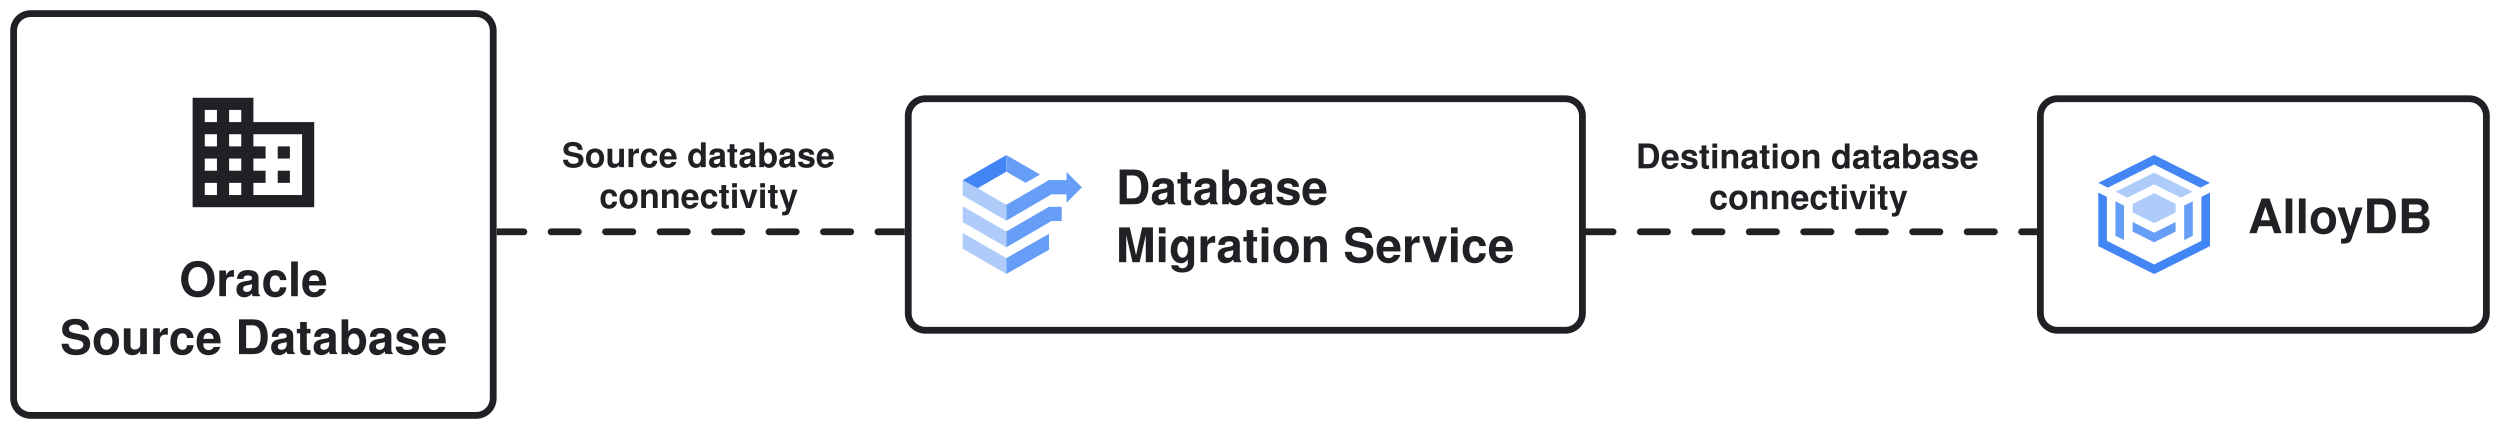 <?xml version="1.0" encoding="UTF-8" standalone="no"?>
<svg
   version="1.1"
   viewBox="-183.255 779.025 734.255 126"
   width="734.255"
   height="126"
   id="svg140"
   xmlns="http://www.w3.org/2000/svg"
   xmlns:svg="http://www.w3.org/2000/svg">
  <defs
     id="defs11">
    <clipPath
       id="inner_stroke_clip_path">
      <path
         d="M -174.255 782.025 L -43.398 782.025 C -40.085 782.025 -37.398 784.711 -37.398 788.025 L -37.398 896.025 C -37.398 899.339 -40.085 902.025 -43.398 902.025 L -174.255 902.025 C -177.569 902.025 -180.255 899.339 -180.255 896.025 L -180.255 788.025 C -180.255 784.711 -177.569 782.025 -174.255 782.025 Z"
         id="path2" />
    </clipPath>
    <clipPath
       id="inner_stroke_clip_path_2">
      <path
         d="M 88.5 807.025 L 276.5 807.025 C 279.814 807.025 282.5 809.711 282.5 813.025 L 282.5 871.025 C 282.5 874.339 279.814 877.025 276.5 877.025 L 88.5 877.025 C 85.186 877.025 82.5 874.339 82.5 871.025 L 82.5 813.025 C 82.5 809.711 85.186 807.025 88.5 807.025 Z"
         id="path5" />
    </clipPath>
    <clipPath
       id="inner_stroke_clip_path_3">
      <path
         d="M 421 807.025 L 542 807.025 C 545.314 807.025 548 809.711 548 813.025 L 548 871.025 C 548 874.339 545.314 877.025 542 877.025 L 421 877.025 C 417.686 877.025 415 874.339 415 871.025 L 415 813.025 C 415 809.711 417.686 807.025 421 807.025 Z"
         id="path8" />
    </clipPath>
  </defs>
  <g
     id="Canvas_1"
     fill-opacity="1"
     stroke-opacity="1"
     stroke-dasharray="none"
     stroke="none"
     fill="none">
    <title
       id="title13">Canvas 1</title>
    <path
       id="rect15"
       style="fill:#ffffff"
       d="m -183.255,779.025 h 734.255 v 126 h -734.255 z" />
    <g
       id="Canvas_1_Layer_1">
      <title
         id="title17">Layer 1</title>
      <g
         id="Group_27">
        <g
           id="Graphic_29">
          <g
             aria-label="Source databaseconnectivity"
             transform="translate(-18.216,818.112)"
             id="text23"
             style="fill:#202124">
            <path
               d="M 6.07,4.93 C 6.06,3.42 5.05,2.59 3.21,2.59 c -1.75,0 -2.76,0.82 -2.76,2.24 0,1.13 0.57,1.68 2.05,1.96 l 1.02,0.2 c 1,0.19 1.37,0.47 1.37,1.06 0,0.61 -0.56,0.98 -1.47,0.98 C 2.4,9.03 1.83,8.6 1.78,7.82 H 0.32 c 0.09,1.56 1.16,2.41 3.02,2.41 1.88,0 2.99,-0.87 2.99,-2.36 C 6.33,6.72 5.75,6.12 4.4,5.86 L 3.26,5.64 C 2.19,5.43 1.88,5.22 1.88,4.69 c 0,-0.55 0.48,-0.9 1.26,-0.9 0.95,0 1.48,0.4 1.53,1.14 z"
               style="font-weight:bold;font-size:10px;font-family:Helvetica"
               id="path145" />
            <path
               d="m 9.71,4.51 c -1.65,0 -2.66,1.09 -2.66,2.86 0,1.78 1.01,2.86 2.67,2.86 1.65,0 2.67,-1.08 2.67,-2.82 0,-1.83 -0.99,-2.9 -2.68,-2.9 z m 0.01,1.13 c 0.77,0 1.27,0.69 1.27,1.75 0,1.01 -0.52,1.71 -1.27,1.71 -0.76,0 -1.27,-0.69 -1.27,-1.73 0,-1.04 0.51,-1.73 1.27,-1.73 z"
               style="font-weight:bold;font-size:10px;font-family:Helvetica"
               id="path147" />
            <path
               d="M 18.22,10 V 4.6 h -1.4 v 3.38 c 0,0.64 -0.44,1.06 -1.13,1.06 -0.6,0 -0.9,-0.32 -0.9,-0.97 V 4.6 h -1.4 v 3.76 c 0,1.2 0.65,1.87 1.81,1.87 0.73,0 1.22,-0.26 1.62,-0.87 V 10 Z"
               style="font-weight:bold;font-size:10px;font-family:Helvetica"
               id="path149" />
            <path
               d="M 19.55,4.6 V 10 h 1.4 V 7.13 c 0,-0.82 0.41,-1.23 1.23,-1.23 0.15,0 0.25,0.01 0.44,0.04 V 4.52 c -0.08,-0.01 -0.11,-0.01 -0.17,-0.01 -0.64,0 -1.19,0.42 -1.5,1.15 V 4.6 Z"
               style="font-weight:bold;font-size:10px;font-family:Helvetica"
               id="path151" />
            <path
               d="m 28.03,6.62 c -0.1,-1.32 -0.97,-2.11 -2.33,-2.11 -1.62,0 -2.55,1.06 -2.55,2.9 0,1.78 0.93,2.82 2.53,2.82 1.31,0 2.22,-0.81 2.35,-2.1 h -1.34 c -0.17,0.7 -0.45,0.97 -1.01,0.97 -0.71,0 -1.13,-0.63 -1.13,-1.69 0,-0.52 0.1,-0.99 0.27,-1.31 0.16,-0.3 0.47,-0.46 0.87,-0.46 0.57,0 0.84,0.27 1,0.98 z"
               style="font-weight:bold;font-size:10px;font-family:Helvetica"
               id="path153" />
            <path
               d="m 33.68,7.74 c 0.01,-0.12 0.01,-0.17 0.01,-0.24 0,-0.54 -0.08,-1.04 -0.21,-1.42 -0.36,-0.98 -1.23,-1.57 -2.32,-1.57 -1.55,0 -2.5,1.12 -2.5,2.93 0,1.73 0.94,2.79 2.47,2.79 1.21,0 2.19,-0.68 2.5,-1.75 h -1.38 c -0.17,0.43 -0.56,0.68 -1.07,0.68 -0.4,0 -0.72,-0.17 -0.92,-0.47 -0.13,-0.2 -0.18,-0.44 -0.2,-0.95 z m -3.6,-0.93 c 0.09,-0.83 0.44,-1.23 1.06,-1.23 0.64,0 1.02,0.43 1.09,1.23 z"
               style="font-weight:bold;font-size:10px;font-family:Helvetica"
               id="path155" />
            <path
               d="m 40.83,10 h 1.4 V 2.71 h -1.4 V 5.3 c -0.35,-0.54 -0.81,-0.79 -1.49,-0.79 -1.29,0 -2.27,1.24 -2.27,2.87 0,0.73 0.22,1.47 0.58,1.99 0.37,0.53 1.03,0.86 1.69,0.86 0.68,0 1.14,-0.24 1.49,-0.78 z m -1.18,-4.32 c 0.71,0 1.18,0.68 1.18,1.72 0,0.98 -0.48,1.66 -1.18,1.66 -0.7,0 -1.18,-0.69 -1.18,-1.68 0,-1.01 0.48,-1.7 1.18,-1.7 z"
               style="font-weight:bold;font-size:10px;font-family:Helvetica"
               id="path157" />
            <path
               d="m 48.16,9.83 c -0.24,-0.23 -0.32,-0.39 -0.32,-0.66 v -3 c 0,-1.1 -0.75,-1.66 -2.21,-1.66 -1.46,0 -2.22,0.62 -2.31,1.87 h 1.35 c 0.07,-0.56 0.3,-0.74 0.99,-0.74 0.54,0 0.81,0.18 0.81,0.54 0,0.18 -0.09,0.33 -0.24,0.42 -0.19,0.1 -0.19,0.1 -0.88,0.21 l -0.56,0.1 c -1.07,0.18 -1.59,0.73 -1.59,1.7 0,0.97 0.65,1.62 1.64,1.62 0.6,0 1.14,-0.25 1.64,-0.77 0,0.28 0.03,0.38 0.16,0.54 h 1.52 z m -1.69,-2 c 0,0.81 -0.4,1.27 -1.11,1.27 -0.47,0 -0.76,-0.25 -0.76,-0.65 0,-0.42 0.22,-0.62 0.8,-0.74 l 0.48,-0.09 c 0.37,-0.07 0.43,-0.09 0.59,-0.17 z"
               style="font-weight:bold;font-size:10px;font-family:Helvetica"
               id="path159" />
            <path
               d="m 51.46,4.71 h -0.78 V 3.26 h -1.4 v 1.45 h -0.69 v 0.93 h 0.69 v 3.32 c 0,0.85 0.45,1.27 1.37,1.27 0.32,0 0.55,-0.03 0.81,-0.11 V 9.14 c -0.14,0.02 -0.21,0.03 -0.32,0.03 -0.37,0 -0.46,-0.11 -0.46,-0.59 V 5.64 h 0.78 z"
               style="font-weight:bold;font-size:10px;font-family:Helvetica"
               id="path161" />
            <path
               d="m 57.07,9.83 c -0.24,-0.23 -0.32,-0.39 -0.32,-0.66 v -3 c 0,-1.1 -0.75,-1.66 -2.21,-1.66 -1.46,0 -2.22,0.62 -2.31,1.87 h 1.35 c 0.07,-0.56 0.3,-0.74 0.99,-0.74 0.54,0 0.81,0.18 0.81,0.54 0,0.18 -0.09,0.33 -0.24,0.42 -0.19,0.1 -0.19,0.1 -0.88,0.21 l -0.56,0.1 c -1.07,0.18 -1.59,0.73 -1.59,1.7 0,0.97 0.65,1.62 1.64,1.62 0.6,0 1.14,-0.25 1.64,-0.77 0,0.28 0.03,0.38 0.16,0.54 h 1.52 z m -1.69,-2 c 0,0.81 -0.4,1.27 -1.11,1.27 -0.47,0 -0.76,-0.25 -0.76,-0.65 0,-0.42 0.22,-0.62 0.8,-0.74 l 0.48,-0.09 c 0.37,-0.07 0.43,-0.09 0.59,-0.17 z"
               style="font-weight:bold;font-size:10px;font-family:Helvetica"
               id="path163" />
            <path
               d="M 57.98,2.71 V 10 h 1.4 V 9.45 c 0.34,0.53 0.81,0.78 1.49,0.78 1.29,0 2.27,-1.23 2.27,-2.86 0,-0.73 -0.22,-1.47 -0.58,-1.99 -0.37,-0.53 -1.03,-0.87 -1.69,-0.87 -0.68,0 -1.15,0.25 -1.49,0.79 V 2.71 Z m 2.58,2.97 c 0.69,0 1.18,0.7 1.18,1.7 0,0.99 -0.48,1.68 -1.18,1.68 -0.71,0 -1.18,-0.67 -1.18,-1.71 0,-0.99 0.48,-1.67 1.18,-1.67 z"
               style="font-weight:bold;font-size:10px;font-family:Helvetica"
               id="path165" />
            <path
               d="m 68.74,9.83 c -0.24,-0.23 -0.32,-0.39 -0.32,-0.66 v -3 c 0,-1.1 -0.75,-1.66 -2.21,-1.66 -1.46,0 -2.22,0.62 -2.31,1.87 h 1.35 c 0.07,-0.56 0.3,-0.74 0.99,-0.74 0.54,0 0.81,0.18 0.81,0.54 0,0.18 -0.09,0.33 -0.24,0.42 -0.19,0.1 -0.19,0.1 -0.88,0.21 l -0.56,0.1 c -1.07,0.18 -1.59,0.73 -1.59,1.7 0,0.97 0.65,1.62 1.64,1.62 0.6,0 1.14,-0.25 1.64,-0.77 0,0.28 0.03,0.38 0.16,0.54 h 1.52 z m -1.69,-2 c 0,0.81 -0.4,1.27 -1.11,1.27 -0.47,0 -0.76,-0.25 -0.76,-0.65 0,-0.42 0.22,-0.62 0.8,-0.74 l 0.48,-0.09 c 0.37,-0.07 0.43,-0.09 0.59,-0.17 z"
               style="font-weight:bold;font-size:10px;font-family:Helvetica"
               id="path167" />
            <path
               d="m 74.09,6.34 c -0.02,-1.14 -0.9,-1.83 -2.35,-1.83 -1.37,0 -2.22,0.69 -2.22,1.8 0,0.36 0.11,0.67 0.3,0.88 0.19,0.19 0.36,0.28 0.88,0.45 l 1.67,0.52 c 0.35,0.11 0.47,0.22 0.47,0.44 0,0.33 -0.39,0.53 -1.04,0.53 -0.37,0 -0.65,-0.06 -0.83,-0.19 -0.15,-0.11 -0.21,-0.22 -0.27,-0.51 h -1.37 c 0.04,1.19 0.91,1.8 2.55,1.8 0.75,0 1.32,-0.16 1.72,-0.48 0.4,-0.32 0.64,-0.82 0.64,-1.35 0,-0.7 -0.35,-1.15 -1.06,-1.36 l -1.77,-0.51 c -0.39,-0.12 -0.49,-0.2 -0.49,-0.42 0,-0.3 0.32,-0.5 0.81,-0.5 0.67,0 1,0.24 1.01,0.73 z"
               style="font-weight:bold;font-size:10px;font-family:Helvetica"
               id="path169" />
            <path
               d="m 79.84,7.74 c 0.01,-0.12 0.01,-0.17 0.01,-0.24 0,-0.54 -0.08,-1.04 -0.21,-1.42 -0.36,-0.98 -1.23,-1.57 -2.32,-1.57 -1.55,0 -2.5,1.12 -2.5,2.93 0,1.73 0.94,2.79 2.47,2.79 1.21,0 2.19,-0.68 2.5,-1.75 h -1.38 c -0.17,0.43 -0.56,0.68 -1.07,0.68 -0.4,0 -0.72,-0.17 -0.92,-0.47 -0.13,-0.2 -0.18,-0.44 -0.2,-0.95 z m -3.6,-0.93 c 0.09,-0.83 0.44,-1.23 1.06,-1.23 0.64,0 1.02,0.43 1.09,1.23 z"
               style="font-weight:bold;font-size:10px;font-family:Helvetica"
               id="path171" />
            <path
               d="m 16.212,18.62 c -0.1,-1.32 -0.97,-2.11 -2.33,-2.11 -1.62,0 -2.55,1.06 -2.55,2.9 0,1.78 0.93,2.82 2.53,2.82 1.31,0 2.22,-0.81 2.35,-2.1 h -1.34 c -0.17,0.7 -0.45,0.97 -1.01,0.97 -0.71,0 -1.13,-0.63 -1.13,-1.69 0,-0.52 0.1,-0.99 0.27,-1.31 0.16,-0.3 0.47,-0.46 0.87,-0.46 0.57,0 0.84,0.27 1,0.98 z"
               style="font-weight:bold;font-size:10px;font-family:Helvetica"
               id="path173" />
            <path
               d="m 19.562,16.51 c -1.65,0 -2.66,1.09 -2.66,2.86 0,1.78 1.01,2.86 2.67,2.86 1.65,0 2.67,-1.08 2.67,-2.82 0,-1.83 -0.99,-2.9 -2.68,-2.9 z m 0.01,1.13 c 0.77,0 1.27,0.69 1.27,1.75 0,1.01 -0.52,1.71 -1.27,1.71 -0.76,0 -1.27,-0.69 -1.27,-1.73 0,-1.04 0.51,-1.73 1.27,-1.73 z"
               style="font-weight:bold;font-size:10px;font-family:Helvetica"
               id="path175" />
            <path
               d="M 23.292,16.6 V 22 h 1.4 v -3.24 c 0,-0.64 0.44,-1.06 1.13,-1.06 0.6,0 0.9,0.33 0.9,0.97 V 22 h 1.4 v -3.62 c 0,-1.2 -0.65,-1.87 -1.81,-1.87 -0.73,0 -1.22,0.26 -1.62,0.87 V 16.6 Z"
               style="font-weight:bold;font-size:10px;font-family:Helvetica"
               id="path177" />
            <path
               d="M 29.402,16.6 V 22 h 1.4 v -3.24 c 0,-0.64 0.44,-1.06 1.13,-1.06 0.6,0 0.9,0.33 0.9,0.97 V 22 h 1.4 v -3.62 c 0,-1.2 -0.65,-1.87 -1.81,-1.87 -0.73,0 -1.22,0.26 -1.62,0.87 V 16.6 Z"
               style="font-weight:bold;font-size:10px;font-family:Helvetica"
               id="path179" />
            <path
               d="m 40.122,19.74 c 0.01,-0.12 0.01,-0.17 0.01,-0.24 0,-0.54 -0.08,-1.04 -0.21,-1.42 -0.36,-0.98 -1.23,-1.57 -2.32,-1.57 -1.55,0 -2.5,1.12 -2.5,2.93 0,1.73 0.94,2.79 2.47,2.79 1.21,0 2.19,-0.68 2.5,-1.75 h -1.38 c -0.17,0.43 -0.56,0.68 -1.07,0.68 -0.4,0 -0.72,-0.17 -0.92,-0.47 -0.13,-0.2 -0.18,-0.44 -0.2,-0.95 z m -3.6,-0.93 c 0.09,-0.83 0.44,-1.23 1.06,-1.23 0.64,0 1.02,0.43 1.09,1.23 z"
               style="font-weight:bold;font-size:10px;font-family:Helvetica"
               id="path181" />
            <path
               d="m 45.662,18.62 c -0.1,-1.32 -0.97,-2.11 -2.33,-2.11 -1.62,0 -2.55,1.06 -2.55,2.9 0,1.78 0.93,2.82 2.53,2.82 1.31,0 2.22,-0.81 2.35,-2.1 h -1.34 c -0.17,0.7 -0.45,0.97 -1.01,0.97 -0.71,0 -1.13,-0.63 -1.13,-1.69 0,-0.52 0.1,-0.99 0.27,-1.31 0.16,-0.3 0.47,-0.46 0.87,-0.46 0.57,0 0.84,0.27 1,0.98 z"
               style="font-weight:bold;font-size:10px;font-family:Helvetica"
               id="path183" />
            <path
               d="m 49.022,16.71 h -0.78 v -1.45 h -1.4 v 1.45 h -0.69 v 0.93 h 0.69 v 3.32 c 0,0.85 0.45,1.27 1.37,1.27 0.32,0 0.55,-0.03 0.81,-0.11 v -0.98 c -0.14,0.02 -0.21,0.03 -0.32,0.03 -0.37,0 -0.46,-0.11 -0.46,-0.59 v -2.94 h 0.78 z"
               style="font-weight:bold;font-size:10px;font-family:Helvetica"
               id="path185" />
            <path
               d="m 51.392,16.6 h -1.4 V 22 h 1.4 z m 0,-1.89 h -1.4 v 1.25 h 1.4 z"
               style="font-weight:bold;font-size:10px;font-family:Helvetica"
               id="path187" />
            <path
               d="m 55.552,22 1.86,-5.4 h -1.48 l -1.09,3.95 -1.17,-3.95 h -1.48 l 1.89,5.4 z"
               style="font-weight:bold;font-size:10px;font-family:Helvetica"
               id="path189" />
            <path
               d="m 59.632,16.6 h -1.4 V 22 h 1.4 z m 0,-1.89 h -1.4 v 1.25 h 1.4 z"
               style="font-weight:bold;font-size:10px;font-family:Helvetica"
               id="path191" />
            <path
               d="m 63.352,16.71 h -0.78 v -1.45 h -1.4 v 1.45 h -0.69 v 0.93 h 0.69 v 3.32 c 0,0.85 0.45,1.27 1.37,1.27 0.32,0 0.55,-0.03 0.81,-0.11 v -0.98 c -0.14,0.02 -0.21,0.03 -0.32,0.03 -0.37,0 -0.46,-0.11 -0.46,-0.59 v -2.94 h 0.78 z"
               style="font-weight:bold;font-size:10px;font-family:Helvetica"
               id="path193" />
            <path
               d="m 67.752,16.6 -1.12,3.93 -1.19,-3.93 h -1.54 l 2.01,5.62 c 0,0.56 -0.35,0.94 -0.87,0.94 -0.11,0 -0.2,-0.02 -0.37,-0.06 v 1.05 c 0.21,0.03 0.33,0.04 0.5,0.04 0.36,0 0.76,-0.07 1.01,-0.17 0.39,-0.16 0.56,-0.38 0.79,-1.03 l 2.22,-6.39 z"
               style="font-weight:bold;font-size:10px;font-family:Helvetica"
               id="path195" />
          </g>
        </g>
        <g
           id="Line_28">
          <title
             id="title26">Path arrow - Grey Secondary </title>
          <path
             id="line28"
             style="stroke:#202124;stroke-width:2;stroke-linecap:round;stroke-linejoin:round;stroke-dasharray:8, 8"
             d="M -37.398,847.112 H 82.5" />
        </g>
      </g>
      <g
         id="Group_24">
        <title
           id="title32">Database</title>
        <g
           id="Graphic_26">
          <path
             d="m -174.255,782.025 h 130.857 c 3.314,0 6,2.686 6,6 v 108 c 0,3.314 -2.686,6 -6,6 h -130.857 c -3.314,0 -6,-2.686 -6,-6 v -108 c 0,-3.314 2.686,-6 6,-6 z"
             fill="#ffffff"
             id="path34" />
          <path
             d="m -174.255,782.025 h 130.857 c 3.314,0 6,2.686 6,6 v 108 c 0,3.314 -2.686,6 -6,6 h -130.857 c -3.314,0 -6,-2.686 -6,-6 v -108 c 0,-3.314 2.686,-6 6,-6 z"
             stroke="#1f2124"
             stroke-linecap="round"
             stroke-linejoin="round"
             stroke-width="4"
             clip-path="url(#inner_stroke_clip_path)"
             id="path36" />
          <g
             aria-label="OracleSource Database"
             transform="translate(-180.255,852.025)"
             id="text42"
             style="fill:#202124">
            <path
               d="m 55.096,3.626 c -1.428,0 -2.604,0.476 -3.472,1.414 -0.91,0.98 -1.428,2.408 -1.428,3.934 0,1.526 0.518,2.968 1.428,3.934 0.882,0.952 2.03,1.414 3.486,1.414 1.456,0 2.604,-0.462 3.486,-1.414 0.882,-0.938 1.428,-2.422 1.428,-3.864 0,-1.596 -0.518,-3.038 -1.428,-4.004 -0.896,-0.966 -2.016,-1.414 -3.5,-1.414 z m 0.014,1.792 c 1.722,0 2.814,1.4 2.814,3.612 0,2.1 -1.134,3.5 -2.814,3.5 -1.708,0 -2.814,-1.4 -2.814,-3.556 0,-2.156 1.106,-3.556 2.814,-3.556 z"
               style="font-weight:bold;font-size:14px;font-family:Helvetica"
               id="path199" />
            <path
               d="M 61.41,6.44 V 14 h 1.96 V 9.982 c 0,-1.148 0.574,-1.722 1.722,-1.722 0.21,0 0.35,0.014 0.616,0.056 V 6.328 c -0.112,-0.014 -0.154,-0.014 -0.238,-0.014 -0.896,0 -1.666,0.588 -2.1,1.61 V 6.44 Z"
               style="font-weight:bold;font-size:14px;font-family:Helvetica"
               id="path201" />
            <path
               d="m 73.38,13.762 c -0.336,-0.322 -0.448,-0.546 -0.448,-0.924 v -4.2 c 0,-1.54 -1.05,-2.324 -3.094,-2.324 -2.044,0 -3.108,0.868 -3.234,2.618 h 1.89 c 0.098,-0.784 0.42,-1.036 1.386,-1.036 0.756,0 1.134,0.252 1.134,0.756 0,0.252 -0.126,0.462 -0.336,0.588 -0.266,0.14 -0.266,0.14 -1.232,0.294 l -0.784,0.14 c -1.498,0.252 -2.226,1.022 -2.226,2.38 0,1.358 0.91,2.268 2.296,2.268 0.84,0 1.596,-0.35 2.296,-1.078 0,0.392 0.042,0.532 0.224,0.756 h 2.128 z m -2.366,-2.8 c 0,1.134 -0.56,1.778 -1.554,1.778 -0.658,0 -1.064,-0.35 -1.064,-0.91 0,-0.588 0.308,-0.868 1.12,-1.036 l 0.672,-0.126 c 0.518,-0.098 0.602,-0.126 0.826,-0.238 z"
               style="font-weight:bold;font-size:14px;font-family:Helvetica"
               id="path203" />
            <path
               d="m 81.136,9.268 c -0.14,-1.848 -1.358,-2.954 -3.262,-2.954 -2.268,0 -3.57,1.484 -3.57,4.06 0,2.492 1.302,3.948 3.542,3.948 1.834,0 3.108,-1.134 3.29,-2.94 h -1.876 c -0.238,0.98 -0.63,1.358 -1.414,1.358 -0.994,0 -1.582,-0.882 -1.582,-2.366 0,-0.728 0.14,-1.386 0.378,-1.834 0.224,-0.42 0.658,-0.644 1.218,-0.644 0.798,0 1.176,0.378 1.4,1.372 z"
               style="font-weight:bold;font-size:14px;font-family:Helvetica"
               id="path205" />
            <path
               d="m 84.468,3.794 h -1.96 V 14 h 1.96 z"
               style="font-weight:bold;font-size:14px;font-family:Helvetica"
               id="path207" />
            <path
               d="m 92.798,10.836 c 0.014,-0.168 0.014,-0.238 0.014,-0.336 0,-0.756 -0.112,-1.456 -0.294,-1.988 -0.504,-1.372 -1.722,-2.198 -3.248,-2.198 -2.17,0 -3.5,1.568 -3.5,4.102 0,2.422 1.316,3.906 3.458,3.906 1.694,0 3.066,-0.952 3.5,-2.45 h -1.932 c -0.238,0.602 -0.784,0.952 -1.498,0.952 -0.56,0 -1.008,-0.238 -1.288,-0.658 -0.182,-0.28 -0.252,-0.616 -0.28,-1.33 z m -5.04,-1.302 c 0.126,-1.162 0.616,-1.722 1.484,-1.722 0.896,0 1.428,0.602 1.526,1.722 z"
               style="font-weight:bold;font-size:14px;font-family:Helvetica"
               id="path209" />
            <path
               d="m 23.123,23.902 c -0.014,-2.114 -1.428,-3.276 -4.004,-3.276 -2.45,0 -3.864,1.148 -3.864,3.136 0,1.582 0.798,2.352 2.87,2.744 l 1.428,0.28 c 1.4,0.266 1.918,0.658 1.918,1.484 0,0.854 -0.784,1.372 -2.058,1.372 -1.428,0 -2.226,-0.602 -2.296,-1.694 h -2.044 c 0.126,2.184 1.624,3.374 4.228,3.374 2.632,0 4.186,-1.218 4.186,-3.304 0,-1.61 -0.812,-2.45 -2.702,-2.814 l -1.596,-0.308 c -1.498,-0.294 -1.932,-0.588 -1.932,-1.33 0,-0.77 0.672,-1.26 1.764,-1.26 1.33,0 2.072,0.56 2.142,1.596 z"
               style="font-weight:bold;font-size:14px;font-family:Helvetica"
               id="path211" />
            <path
               d="m 28.219,23.314 c -2.31,0 -3.724,1.526 -3.724,4.004 0,2.492 1.414,4.004 3.738,4.004 2.31,0 3.738,-1.512 3.738,-3.948 0,-2.562 -1.386,-4.06 -3.752,-4.06 z m 0.014,1.582 c 1.078,0 1.778,0.966 1.778,2.45 0,1.414 -0.728,2.394 -1.778,2.394 -1.064,0 -1.778,-0.966 -1.778,-2.422 0,-1.456 0.714,-2.422 1.778,-2.422 z"
               style="font-weight:bold;font-size:14px;font-family:Helvetica"
               id="path213" />
            <path
               d="m 40.133,31 v -7.56 h -1.96 v 4.732 c 0,0.896 -0.616,1.484 -1.582,1.484 -0.84,0 -1.26,-0.448 -1.26,-1.358 V 23.44 h -1.96 v 5.264 c 0,1.68 0.91,2.618 2.534,2.618 1.022,0 1.708,-0.364 2.268,-1.218 V 31 Z"
               style="font-weight:bold;font-size:14px;font-family:Helvetica"
               id="path215" />
            <path
               d="M 41.995,23.44 V 31 h 1.96 v -4.018 c 0,-1.148 0.574,-1.722 1.722,-1.722 0.21,0 0.35,0.014 0.616,0.056 v -1.988 c -0.112,-0.014 -0.154,-0.014 -0.238,-0.014 -0.896,0 -1.666,0.588 -2.1,1.61 V 23.44 Z"
               style="font-weight:bold;font-size:14px;font-family:Helvetica"
               id="path217" />
            <path
               d="m 53.867,26.268 c -0.14,-1.848 -1.358,-2.954 -3.262,-2.954 -2.268,0 -3.57,1.484 -3.57,4.06 0,2.492 1.302,3.948 3.542,3.948 1.834,0 3.108,-1.134 3.29,-2.94 h -1.876 c -0.238,0.98 -0.63,1.358 -1.414,1.358 -0.994,0 -1.582,-0.882 -1.582,-2.366 0,-0.728 0.14,-1.386 0.378,-1.834 0.224,-0.42 0.658,-0.644 1.218,-0.644 0.798,0 1.176,0.378 1.4,1.372 z"
               style="font-weight:bold;font-size:14px;font-family:Helvetica"
               id="path219" />
            <path
               d="m 61.777,27.836 c 0.014,-0.168 0.014,-0.238 0.014,-0.336 0,-0.756 -0.112,-1.456 -0.294,-1.988 -0.504,-1.372 -1.722,-2.198 -3.248,-2.198 -2.17,0 -3.5,1.568 -3.5,4.102 0,2.422 1.316,3.906 3.458,3.906 1.694,0 3.066,-0.952 3.5,-2.45 h -1.932 c -0.238,0.602 -0.784,0.952 -1.498,0.952 -0.56,0 -1.008,-0.238 -1.288,-0.658 -0.182,-0.28 -0.252,-0.616 -0.28,-1.33 z m -5.04,-1.302 c 0.126,-1.162 0.616,-1.722 1.484,-1.722 0.896,0 1.428,0.602 1.526,1.722 z"
               style="font-weight:bold;font-size:14px;font-family:Helvetica"
               id="path221" />
            <path
               d="m 67.195,31 h 3.99 c 1.554,0 2.534,-0.364 3.234,-1.19 0.798,-0.952 1.232,-2.324 1.232,-3.92 0,-1.582 -0.434,-2.954 -1.232,-3.92 -0.7,-0.826 -1.666,-1.176 -3.234,-1.176 h -3.99 z m 2.1,-1.75 v -6.706 h 1.89 c 1.582,0 2.366,1.106 2.366,3.36 0,2.24 -0.784,3.346 -2.366,3.346 z"
               style="font-weight:bold;font-size:14px;font-family:Helvetica"
               id="path223" />
            <path
               d="m 83.575,30.762 c -0.336,-0.322 -0.448,-0.546 -0.448,-0.924 v -4.2 c 0,-1.54 -1.05,-2.324 -3.094,-2.324 -2.044,0 -3.108,0.868 -3.234,2.618 h 1.89 c 0.098,-0.784 0.42,-1.036 1.386,-1.036 0.756,0 1.134,0.252 1.134,0.756 0,0.252 -0.126,0.462 -0.336,0.588 -0.266,0.14 -0.266,0.14 -1.232,0.294 l -0.784,0.14 c -1.498,0.252 -2.226,1.022 -2.226,2.38 0,1.358 0.91,2.268 2.296,2.268 0.84,0 1.596,-0.35 2.296,-1.078 0,0.392 0.042,0.532 0.224,0.756 h 2.128 z m -2.366,-2.8 c 0,1.134 -0.56,1.778 -1.554,1.778 -0.658,0 -1.064,-0.35 -1.064,-0.91 0,-0.588 0.308,-0.868 1.12,-1.036 l 0.672,-0.126 c 0.518,-0.098 0.602,-0.126 0.826,-0.238 z"
               style="font-weight:bold;font-size:14px;font-family:Helvetica"
               id="path225" />
            <path
               d="m 88.195,23.594 h -1.092 v -2.03 h -1.96 v 2.03 h -0.966 v 1.302 h 0.966 v 4.648 c 0,1.19 0.63,1.778 1.918,1.778 0.448,0 0.77,-0.042 1.134,-0.154 v -1.372 c -0.196,0.028 -0.294,0.042 -0.448,0.042 -0.518,0 -0.644,-0.154 -0.644,-0.826 v -4.116 h 1.092 z"
               style="font-weight:bold;font-size:14px;font-family:Helvetica"
               id="path227" />
            <path
               d="m 96.049,30.762 c -0.336,-0.322 -0.448,-0.546 -0.448,-0.924 v -4.2 c 0,-1.54 -1.05,-2.324 -3.094,-2.324 -2.044,0 -3.108,0.868 -3.234,2.618 h 1.89 c 0.098,-0.784 0.42,-1.036 1.386,-1.036 0.756,0 1.134,0.252 1.134,0.756 0,0.252 -0.126,0.462 -0.336,0.588 -0.266,0.14 -0.266,0.14 -1.232,0.294 l -0.784,0.14 c -1.498,0.252 -2.226,1.022 -2.226,2.38 0,1.358 0.91,2.268 2.296,2.268 0.84,0 1.596,-0.35 2.296,-1.078 0,0.392 0.042,0.532 0.224,0.756 h 2.128 z m -2.366,-2.8 c 0,1.134 -0.56,1.778 -1.554,1.778 -0.658,0 -1.064,-0.35 -1.064,-0.91 0,-0.588 0.308,-0.868 1.12,-1.036 l 0.672,-0.126 c 0.518,-0.098 0.602,-0.126 0.826,-0.238 z"
               style="font-weight:bold;font-size:14px;font-family:Helvetica"
               id="path229" />
            <path
               d="M 97.323,20.794 V 31 h 1.96 v -0.77 c 0.476,0.742 1.134,1.092 2.086,1.092 1.806,0 3.178,-1.722 3.178,-4.004 0,-1.022 -0.308,-2.058 -0.812,-2.786 -0.518,-0.742 -1.442,-1.218 -2.366,-1.218 -0.952,0 -1.61,0.35 -2.086,1.106 v -3.626 z m 3.612,4.158 c 0.966,0 1.652,0.98 1.652,2.38 0,1.386 -0.672,2.352 -1.652,2.352 -0.994,0 -1.652,-0.938 -1.652,-2.394 0,-1.386 0.672,-2.338 1.652,-2.338 z"
               style="font-weight:bold;font-size:14px;font-family:Helvetica"
               id="path231" />
            <path
               d="m 112.387,30.762 c -0.336,-0.322 -0.448,-0.546 -0.448,-0.924 v -4.2 c 0,-1.54 -1.05,-2.324 -3.094,-2.324 -2.044,0 -3.108,0.868 -3.234,2.618 h 1.89 c 0.098,-0.784 0.42,-1.036 1.386,-1.036 0.756,0 1.134,0.252 1.134,0.756 0,0.252 -0.126,0.462 -0.336,0.588 -0.266,0.14 -0.266,0.14 -1.232,0.294 l -0.784,0.14 c -1.498,0.252 -2.226,1.022 -2.226,2.38 0,1.358 0.91,2.268 2.296,2.268 0.84,0 1.596,-0.35 2.296,-1.078 0,0.392 0.042,0.532 0.224,0.756 h 2.128 z m -2.366,-2.8 c 0,1.134 -0.56,1.778 -1.554,1.778 -0.658,0 -1.064,-0.35 -1.064,-0.91 0,-0.588 0.308,-0.868 1.12,-1.036 l 0.672,-0.126 c 0.518,-0.098 0.602,-0.126 0.826,-0.238 z"
               style="font-weight:bold;font-size:14px;font-family:Helvetica"
               id="path233" />
            <path
               d="m 119.877,25.876 c -0.028,-1.596 -1.26,-2.562 -3.29,-2.562 -1.918,0 -3.108,0.966 -3.108,2.52 0,0.504 0.154,0.938 0.42,1.232 0.266,0.266 0.504,0.392 1.232,0.63 l 2.338,0.728 c 0.49,0.154 0.658,0.308 0.658,0.616 0,0.462 -0.546,0.742 -1.456,0.742 -0.518,0 -0.91,-0.084 -1.162,-0.266 -0.21,-0.154 -0.294,-0.308 -0.378,-0.714 h -1.918 c 0.056,1.666 1.274,2.52 3.57,2.52 1.05,0 1.848,-0.224 2.408,-0.672 0.56,-0.448 0.896,-1.148 0.896,-1.89 0,-0.98 -0.49,-1.61 -1.484,-1.904 l -2.478,-0.714 c -0.546,-0.168 -0.686,-0.28 -0.686,-0.588 0,-0.42 0.448,-0.7 1.134,-0.7 0.938,0 1.4,0.336 1.414,1.022 z"
               style="font-weight:bold;font-size:14px;font-family:Helvetica"
               id="path235" />
            <path
               d="m 127.927,27.836 c 0.014,-0.168 0.014,-0.238 0.014,-0.336 0,-0.756 -0.112,-1.456 -0.294,-1.988 -0.504,-1.372 -1.722,-2.198 -3.248,-2.198 -2.17,0 -3.5,1.568 -3.5,4.102 0,2.422 1.316,3.906 3.458,3.906 1.694,0 3.066,-0.952 3.5,-2.45 h -1.932 c -0.238,0.602 -0.784,0.952 -1.498,0.952 -0.56,0 -1.008,-0.238 -1.288,-0.658 -0.182,-0.28 -0.252,-0.616 -0.28,-1.33 z m -5.04,-1.302 c 0.126,-1.162 0.616,-1.722 1.484,-1.722 0.896,0 1.428,0.602 1.526,1.722 z"
               style="font-weight:bold;font-size:14px;font-family:Helvetica"
               id="path237" />
          </g>
        </g>
        <g
           id="Graphic_25">
          <path
             d="m -108.827,814.882 v -7.143 h -17.857 v 32.143 h 35.714 v -25 z m -10.714,21.428 h -3.571 v -3.571 h 3.571 z m 0,-7.143 h -3.571 v -3.571 h 3.571 z m 0,-7.143 h -3.571 v -3.571 h 3.571 z m 0,-7.143 h -3.571 v -3.571 h 3.571 z m 7.143,21.428 h -3.571 v -3.571 h 3.571 z m 0,-7.143 h -3.571 v -3.571 h 3.571 z m 0,-7.143 h -3.571 v -3.571 h 3.571 z m 0,-7.143 h -3.571 v -3.571 h 3.571 z m 17.857,21.428 h -14.286 v -3.571 h 3.571 v -3.571 h -3.571 v -3.571 h 3.571 v -3.571 h -3.571 v -3.571 h 14.286 z m -3.571,-14.286 h -3.571 v 3.571 h 3.571 z m 0,7.143 h -3.571 v 3.571 h 3.571 z"
             fill="#202124"
             id="path45" />
        </g>
      </g>
      <g
         id="Group_16">
        <title
           id="title49">Database Migration Service
</title>
        <g
           id="Graphic_23">
          <path
             d="m 88.5,807.025 h 188 c 3.314,0 6,2.686 6,6 v 58 c 0,3.314 -2.686,6 -6,6 h -188 c -3.314,0 -6,-2.686 -6,-6 v -58 c 0,-3.314 2.686,-6 6,-6 z"
             fill="#ffffff"
             id="path51" />
          <path
             d="m 88.5,807.025 h 188 c 3.314,0 6,2.686 6,6 v 58 c 0,3.314 -2.686,6 -6,6 h -188 c -3.314,0 -6,-2.686 -6,-6 v -58 c 0,-3.314 2.686,-6 6,-6 z"
             stroke="#1f2124"
             stroke-linecap="round"
             stroke-linejoin="round"
             stroke-width="4"
             clip-path="url(#inner_stroke_clip_path_2)"
             id="path53" />
          <g
             aria-label="DatabaseMigration Service"
             transform="translate(144.5,825.025)"
             id="text59"
             style="fill:#202124">
            <path
               d="m 1.078,14 h 3.99 C 6.622,14 7.602,13.636 8.302,12.81 9.1,11.858 9.534,10.486 9.534,8.89 9.534,7.308 9.1,5.936 8.302,4.97 7.602,4.144 6.636,3.794 5.068,3.794 h -3.99 z m 2.1,-1.75 V 5.544 h 1.89 c 1.582,0 2.366,1.106 2.366,3.36 0,2.24 -0.784,3.346 -2.366,3.346 z"
               style="font-weight:bold;font-size:14px;font-family:Helvetica"
               id="path240" />
            <path
               d="m 17.458,13.762 c -0.336,-0.322 -0.448,-0.546 -0.448,-0.924 v -4.2 c 0,-1.54 -1.05,-2.324 -3.094,-2.324 -2.044,0 -3.108,0.868 -3.234,2.618 h 1.89 c 0.098,-0.784 0.42,-1.036 1.386,-1.036 0.756,0 1.134,0.252 1.134,0.756 0,0.252 -0.126,0.462 -0.336,0.588 -0.266,0.14 -0.266,0.14 -1.232,0.294 l -0.784,0.14 c -1.498,0.252 -2.226,1.022 -2.226,2.38 0,1.358 0.91,2.268 2.296,2.268 0.84,0 1.596,-0.35 2.296,-1.078 0,0.392 0.042,0.532 0.224,0.756 h 2.128 z m -2.366,-2.8 c 0,1.134 -0.56,1.778 -1.554,1.778 -0.658,0 -1.064,-0.35 -1.064,-0.91 0,-0.588 0.308,-0.868 1.12,-1.036 l 0.672,-0.126 c 0.518,-0.098 0.602,-0.126 0.826,-0.238 z"
               style="font-weight:bold;font-size:14px;font-family:Helvetica"
               id="path242" />
            <path
               d="m 22.078,6.594 h -1.092 v -2.03 h -1.96 v 2.03 h -0.966 v 1.302 h 0.966 v 4.648 c 0,1.19 0.63,1.778 1.918,1.778 0.448,0 0.77,-0.042 1.134,-0.154 v -1.372 c -0.196,0.028 -0.294,0.042 -0.448,0.042 -0.518,0 -0.644,-0.154 -0.644,-0.826 V 7.896 h 1.092 z"
               style="font-weight:bold;font-size:14px;font-family:Helvetica"
               id="path244" />
            <path
               d="m 29.932,13.762 c -0.336,-0.322 -0.448,-0.546 -0.448,-0.924 v -4.2 c 0,-1.54 -1.05,-2.324 -3.094,-2.324 -2.044,0 -3.108,0.868 -3.234,2.618 h 1.89 c 0.098,-0.784 0.42,-1.036 1.386,-1.036 0.756,0 1.134,0.252 1.134,0.756 0,0.252 -0.126,0.462 -0.336,0.588 -0.266,0.14 -0.266,0.14 -1.232,0.294 l -0.784,0.14 c -1.498,0.252 -2.226,1.022 -2.226,2.38 0,1.358 0.91,2.268 2.296,2.268 0.84,0 1.596,-0.35 2.296,-1.078 0,0.392 0.042,0.532 0.224,0.756 h 2.128 z m -2.366,-2.8 c 0,1.134 -0.56,1.778 -1.554,1.778 -0.658,0 -1.064,-0.35 -1.064,-0.91 0,-0.588 0.308,-0.868 1.12,-1.036 l 0.672,-0.126 c 0.518,-0.098 0.602,-0.126 0.826,-0.238 z"
               style="font-weight:bold;font-size:14px;font-family:Helvetica"
               id="path246" />
            <path
               d="M 31.206,3.794 V 14 h 1.96 v -0.77 c 0.476,0.742 1.134,1.092 2.086,1.092 1.806,0 3.178,-1.722 3.178,-4.004 0,-1.022 -0.308,-2.058 -0.812,-2.786 -0.518,-0.742 -1.442,-1.218 -2.366,-1.218 -0.952,0 -1.61,0.35 -2.086,1.106 V 3.794 Z m 3.612,4.158 c 0.966,0 1.652,0.98 1.652,2.38 0,1.386 -0.672,2.352 -1.652,2.352 -0.994,0 -1.652,-0.938 -1.652,-2.394 0,-1.386 0.672,-2.338 1.652,-2.338 z"
               style="font-weight:bold;font-size:14px;font-family:Helvetica"
               id="path248" />
            <path
               d="m 46.27,13.762 c -0.336,-0.322 -0.448,-0.546 -0.448,-0.924 v -4.2 c 0,-1.54 -1.05,-2.324 -3.094,-2.324 -2.044,0 -3.108,0.868 -3.234,2.618 h 1.89 c 0.098,-0.784 0.42,-1.036 1.386,-1.036 0.756,0 1.134,0.252 1.134,0.756 0,0.252 -0.126,0.462 -0.336,0.588 -0.266,0.14 -0.266,0.14 -1.232,0.294 l -0.784,0.14 c -1.498,0.252 -2.226,1.022 -2.226,2.38 0,1.358 0.91,2.268 2.296,2.268 0.84,0 1.596,-0.35 2.296,-1.078 0,0.392 0.042,0.532 0.224,0.756 h 2.128 z m -2.366,-2.8 c 0,1.134 -0.56,1.778 -1.554,1.778 -0.658,0 -1.064,-0.35 -1.064,-0.91 0,-0.588 0.308,-0.868 1.12,-1.036 l 0.672,-0.126 c 0.518,-0.098 0.602,-0.126 0.826,-0.238 z"
               style="font-weight:bold;font-size:14px;font-family:Helvetica"
               id="path250" />
            <path
               d="m 53.76,8.876 c -0.028,-1.596 -1.26,-2.562 -3.29,-2.562 -1.918,0 -3.108,0.966 -3.108,2.52 0,0.504 0.154,0.938 0.42,1.232 0.266,0.266 0.504,0.392 1.232,0.63 l 2.338,0.728 c 0.49,0.154 0.658,0.308 0.658,0.616 0,0.462 -0.546,0.742 -1.456,0.742 -0.518,0 -0.91,-0.084 -1.162,-0.266 -0.21,-0.154 -0.294,-0.308 -0.378,-0.714 h -1.918 c 0.056,1.666 1.274,2.52 3.57,2.52 1.05,0 1.848,-0.224 2.408,-0.672 0.56,-0.448 0.896,-1.148 0.896,-1.89 0,-0.98 -0.49,-1.61 -1.484,-1.904 l -2.478,-0.714 c -0.546,-0.168 -0.686,-0.28 -0.686,-0.588 0,-0.42 0.448,-0.7 1.134,-0.7 0.938,0 1.4,0.336 1.414,1.022 z"
               style="font-weight:bold;font-size:14px;font-family:Helvetica"
               id="path252" />
            <path
               d="m 61.81,10.836 c 0.014,-0.168 0.014,-0.238 0.014,-0.336 0,-0.756 -0.112,-1.456 -0.294,-1.988 -0.504,-1.372 -1.722,-2.198 -3.248,-2.198 -2.17,0 -3.5,1.568 -3.5,4.102 0,2.422 1.316,3.906 3.458,3.906 1.694,0 3.066,-0.952 3.5,-2.45 h -1.932 c -0.238,0.602 -0.784,0.952 -1.498,0.952 -0.56,0 -1.008,-0.238 -1.288,-0.658 -0.182,-0.28 -0.252,-0.616 -0.28,-1.33 z m -5.04,-1.302 c 0.126,-1.162 0.616,-1.722 1.484,-1.722 0.896,0 1.428,0.602 1.526,1.722 z"
               style="font-weight:bold;font-size:14px;font-family:Helvetica"
               id="path254" />
            <path
               d="M 3.024,23.048 4.858,31 h 2.1 L 8.764,23.048 V 31 h 2.1 V 20.794 H 7.7 L 5.908,28.914 4.06,20.794 H 0.924 V 31 h 2.1 z"
               style="font-weight:bold;font-size:14px;font-family:Helvetica"
               id="path256" />
            <path
               d="m 14.56,23.44 h -1.96 V 31 h 1.96 z m 0,-2.646 h -1.96 v 1.75 h 1.96 z"
               style="font-weight:bold;font-size:14px;font-family:Helvetica"
               id="path258" />
            <path
               d="m 21.098,23.44 v 1.162 c -0.546,-0.882 -1.148,-1.288 -1.946,-1.288 -0.672,0 -1.414,0.336 -1.932,0.882 -0.756,0.784 -1.148,1.876 -1.148,3.206 0,2.324 1.232,3.92 3.038,3.92 0.812,0 1.302,-0.266 1.988,-1.092 v 1.022 c 0,0.91 -0.644,1.54 -1.568,1.54 -0.7,0 -1.134,-0.308 -1.288,-0.882 h -2.016 c 0.014,0.588 0.224,0.994 0.742,1.414 0.602,0.49 1.428,0.728 2.492,0.728 2.184,0 3.5,-1.05 3.5,-2.8 V 23.44 Z m -1.582,1.512 c 0.924,0 1.61,1.022 1.61,2.422 0,1.372 -0.658,2.31 -1.638,2.31 -0.854,0 -1.456,-0.938 -1.456,-2.31 0,-1.428 0.602,-2.422 1.484,-2.422 z"
               style="font-weight:bold;font-size:14px;font-family:Helvetica"
               id="path260" />
            <path
               d="M 24.85,23.44 V 31 h 1.96 v -4.018 c 0,-1.148 0.574,-1.722 1.722,-1.722 0.21,0 0.35,0.014 0.616,0.056 v -1.988 c -0.112,-0.014 -0.154,-0.014 -0.238,-0.014 -0.896,0 -1.666,0.588 -2.1,1.61 V 23.44 Z"
               style="font-weight:bold;font-size:14px;font-family:Helvetica"
               id="path262" />
            <path
               d="m 36.82,30.762 c -0.336,-0.322 -0.448,-0.546 -0.448,-0.924 v -4.2 c 0,-1.54 -1.05,-2.324 -3.094,-2.324 -2.044,0 -3.108,0.868 -3.234,2.618 h 1.89 c 0.098,-0.784 0.42,-1.036 1.386,-1.036 0.756,0 1.134,0.252 1.134,0.756 0,0.252 -0.126,0.462 -0.336,0.588 -0.266,0.14 -0.266,0.14 -1.232,0.294 l -0.784,0.14 c -1.498,0.252 -2.226,1.022 -2.226,2.38 0,1.358 0.91,2.268 2.296,2.268 0.84,0 1.596,-0.35 2.296,-1.078 0,0.392 0.042,0.532 0.224,0.756 h 2.128 z m -2.366,-2.8 c 0,1.134 -0.56,1.778 -1.554,1.778 -0.658,0 -1.064,-0.35 -1.064,-0.91 0,-0.588 0.308,-0.868 1.12,-1.036 l 0.672,-0.126 c 0.518,-0.098 0.602,-0.126 0.826,-0.238 z"
               style="font-weight:bold;font-size:14px;font-family:Helvetica"
               id="path264" />
            <path
               d="m 41.44,23.594 h -1.092 v -2.03 h -1.96 v 2.03 h -0.966 v 1.302 h 0.966 v 4.648 c 0,1.19 0.63,1.778 1.918,1.778 0.448,0 0.77,-0.042 1.134,-0.154 v -1.372 c -0.196,0.028 -0.294,0.042 -0.448,0.042 -0.518,0 -0.644,-0.154 -0.644,-0.826 v -4.116 h 1.092 z"
               style="font-weight:bold;font-size:14px;font-family:Helvetica"
               id="path266" />
            <path
               d="m 44.758,23.44 h -1.96 V 31 h 1.96 z m 0,-2.646 h -1.96 v 1.75 h 1.96 z"
               style="font-weight:bold;font-size:14px;font-family:Helvetica"
               id="path268" />
            <path
               d="m 49.966,23.314 c -2.31,0 -3.724,1.526 -3.724,4.004 0,2.492 1.414,4.004 3.738,4.004 2.31,0 3.738,-1.512 3.738,-3.948 0,-2.562 -1.386,-4.06 -3.752,-4.06 z m 0.014,1.582 c 1.078,0 1.778,0.966 1.778,2.45 0,1.414 -0.728,2.394 -1.778,2.394 -1.064,0 -1.778,-0.966 -1.778,-2.422 0,-1.456 0.714,-2.422 1.778,-2.422 z"
               style="font-weight:bold;font-size:14px;font-family:Helvetica"
               id="path270" />
            <path
               d="M 55.188,23.44 V 31 h 1.96 v -4.536 c 0,-0.896 0.616,-1.484 1.582,-1.484 0.84,0 1.26,0.462 1.26,1.358 V 31 h 1.96 v -5.068 c 0,-1.68 -0.91,-2.618 -2.534,-2.618 -1.022,0 -1.708,0.364 -2.268,1.218 V 23.44 Z"
               style="font-weight:bold;font-size:14px;font-family:Helvetica"
               id="path272" />
            <path
               d="m 75.25,23.902 c -0.014,-2.114 -1.428,-3.276 -4.004,-3.276 -2.45,0 -3.864,1.148 -3.864,3.136 0,1.582 0.798,2.352 2.87,2.744 l 1.428,0.28 c 1.4,0.266 1.918,0.658 1.918,1.484 0,0.854 -0.784,1.372 -2.058,1.372 -1.428,0 -2.226,-0.602 -2.296,-1.694 h -2.044 c 0.126,2.184 1.624,3.374 4.228,3.374 2.632,0 4.186,-1.218 4.186,-3.304 0,-1.61 -0.812,-2.45 -2.702,-2.814 l -1.596,-0.308 c -1.498,-0.294 -1.932,-0.588 -1.932,-1.33 0,-0.77 0.672,-1.26 1.764,-1.26 1.33,0 2.072,0.56 2.142,1.596 z"
               style="font-weight:bold;font-size:14px;font-family:Helvetica"
               id="path274" />
            <path
               d="m 83.566,27.836 c 0.014,-0.168 0.014,-0.238 0.014,-0.336 0,-0.756 -0.112,-1.456 -0.294,-1.988 -0.504,-1.372 -1.722,-2.198 -3.248,-2.198 -2.17,0 -3.5,1.568 -3.5,4.102 0,2.422 1.316,3.906 3.458,3.906 1.694,0 3.066,-0.952 3.5,-2.45 h -1.932 c -0.238,0.602 -0.784,0.952 -1.498,0.952 -0.56,0 -1.008,-0.238 -1.288,-0.658 -0.182,-0.28 -0.252,-0.616 -0.28,-1.33 z m -5.04,-1.302 c 0.126,-1.162 0.616,-1.722 1.484,-1.722 0.896,0 1.428,0.602 1.526,1.722 z"
               style="font-weight:bold;font-size:14px;font-family:Helvetica"
               id="path276" />
            <path
               d="M 84.896,23.44 V 31 h 1.96 v -4.018 c 0,-1.148 0.574,-1.722 1.722,-1.722 0.21,0 0.35,0.014 0.616,0.056 v -1.988 c -0.112,-0.014 -0.154,-0.014 -0.238,-0.014 -0.896,0 -1.666,0.588 -2.1,1.61 V 23.44 Z"
               style="font-weight:bold;font-size:14px;font-family:Helvetica"
               id="path278" />
            <path
               d="m 94.64,31 2.604,-7.56 h -2.072 l -1.526,5.53 -1.638,-5.53 h -2.072 l 2.646,7.56 z"
               style="font-weight:bold;font-size:14px;font-family:Helvetica"
               id="path280" />
            <path
               d="M 100.352,23.44 H 98.392 V 31 h 1.96 z m 0,-2.646 h -1.96 v 1.75 h 1.96 z"
               style="font-weight:bold;font-size:14px;font-family:Helvetica"
               id="path282" />
            <path
               d="m 108.654,26.268 c -0.14,-1.848 -1.358,-2.954 -3.262,-2.954 -2.268,0 -3.57,1.484 -3.57,4.06 0,2.492 1.302,3.948 3.542,3.948 1.834,0 3.108,-1.134 3.29,-2.94 h -1.876 c -0.238,0.98 -0.63,1.358 -1.414,1.358 -0.994,0 -1.582,-0.882 -1.582,-2.366 0,-0.728 0.14,-1.386 0.378,-1.834 0.224,-0.42 0.658,-0.644 1.218,-0.644 0.798,0 1.176,0.378 1.4,1.372 z"
               style="font-weight:bold;font-size:14px;font-family:Helvetica"
               id="path284" />
            <path
               d="m 116.564,27.836 c 0.014,-0.168 0.014,-0.238 0.014,-0.336 0,-0.756 -0.112,-1.456 -0.294,-1.988 -0.504,-1.372 -1.722,-2.198 -3.248,-2.198 -2.17,0 -3.5,1.568 -3.5,4.102 0,2.422 1.316,3.906 3.458,3.906 1.694,0 3.066,-0.952 3.5,-2.45 h -1.932 c -0.238,0.602 -0.784,0.952 -1.498,0.952 -0.56,0 -1.008,-0.238 -1.288,-0.658 -0.182,-0.28 -0.252,-0.616 -0.28,-1.33 z m -5.04,-1.302 c 0.126,-1.162 0.616,-1.722 1.484,-1.722 0.896,0 1.428,0.602 1.526,1.722 z"
               style="font-weight:bold;font-size:14px;font-family:Helvetica"
               id="path286" />
          </g>
        </g>
        <g
           id="Group_17">
          <title
             id="title62">Database Migration Service
</title>
          <g
             id="Graphic_22">
            <title
               id="title64">Path</title>
            <path
               d="m 103.883,834.305 8.419,-4.862 v -4.877 l -12.801,7.376 0.702,0.857 2.914,1.572 z"
               fill="#4285f4"
               id="path66" />
          </g>
          <g
             id="Graphic_21">
            <title
               id="title69">Shape</title>
            <path
               d="M 112.302,851.654 99.5,844.264 v -4.643 l 12.801,7.39 8.4e-4,4.643 m 0,3.173 L 99.5,847.437 v 4.656 l 12.801,7.39 8.4e-4,-4.657 m 0,-15.645 -8.419,-4.88 L 99.5,831.943 v 4.492 l 12.801,7.404"
               fill="#aecbfa"
               id="path71" />
          </g>
          <g
             id="Graphic_20">
            <title
               id="title74">Shape</title>
            <path
               d="m 112.302,847.008 12.528,-7.253 h 3.736 v 4.188 h -2.994 l -13.269,7.711 z m 0,-3.173 13.288,-7.733 h 4.382 l 0.029,2.44 4.499,-4.5 -4.5,-4.5 v 2.372 h -5.171 l -2.212,1.291 -1.896,1.099 -4.89,2.829 -3.534,2.047 z"
               fill="#669df6"
               id="path76" />
          </g>
          <g
             id="Graphic_19">
            <title
               id="title79">Path</title>
            <path
               d="m 112.302,829.443 5.673,3.282 4.231,-2.445 -9.904,-5.714 z"
               fill="#669df6"
               id="path81" />
          </g>
          <g
             id="Graphic_18">
            <path
               d="m 112.305,854.838 12.523,-7.157 0.017,4.678 -12.54,7.123 z"
               fill="#669ef7"
               id="path84" />
          </g>
        </g>
      </g>
      <g
         id="Group_2">
        <g
           id="Graphic_4">
          <g
             aria-label="Destination databaseconnectivity"
             transform="translate(295.772,818.46)"
             id="text93"
             style="fill:#202124">
            <path
               d="m 2.208,10 h 2.85 c 1.11,0 1.81,-0.26 2.31,-0.85 0.57,-0.68 0.88,-1.66 0.88,-2.8 0,-1.13 -0.31,-2.11 -0.88,-2.8 -0.5,-0.59 -1.19,-0.84 -2.31,-0.84 h -2.85 z m 1.5,-1.25 V 3.96 h 1.35 c 1.13,0 1.69,0.79 1.69,2.4 0,1.6 -0.56,2.39 -1.69,2.39 z"
               style="font-weight:bold;font-size:10px;font-family:Helvetica"
               id="path289" />
            <path
               d="m 14.008,7.74 c 0.01,-0.12 0.01,-0.17 0.01,-0.24 0,-0.54 -0.08,-1.04 -0.21,-1.42 -0.36,-0.98 -1.23,-1.57 -2.32,-1.57 -1.55,0 -2.5,1.12 -2.5,2.93 0,1.73 0.94,2.79 2.47,2.79 1.21,0 2.19,-0.68 2.5,-1.75 h -1.38 c -0.17,0.43 -0.56,0.68 -1.07,0.68 -0.4,0 -0.72,-0.17 -0.92,-0.47 -0.13,-0.2 -0.18,-0.44 -0.2,-0.95 z m -3.6,-0.93 c 0.09,-0.83 0.44,-1.23 1.06,-1.23 0.64,0 1.02,0.43 1.09,1.23 z"
               style="font-weight:bold;font-size:10px;font-family:Helvetica"
               id="path291" />
            <path
               d="m 19.418,6.34 c -0.02,-1.14 -0.9,-1.83 -2.35,-1.83 -1.37,0 -2.22,0.69 -2.22,1.8 0,0.36 0.11,0.67 0.3,0.88 0.19,0.19 0.36,0.28 0.88,0.45 l 1.67,0.52 c 0.35,0.11 0.47,0.22 0.47,0.44 0,0.33 -0.39,0.53 -1.04,0.53 -0.37,0 -0.65,-0.06 -0.83,-0.19 -0.15,-0.11 -0.21,-0.22 -0.27,-0.51 h -1.37 c 0.04,1.19 0.91,1.8 2.55,1.8 0.75,0 1.32,-0.16 1.72,-0.48 0.4,-0.32 0.64,-0.82 0.64,-1.35 0,-0.7 -0.35,-1.15 -1.06,-1.36 l -1.77,-0.51 c -0.39,-0.12 -0.49,-0.2 -0.49,-0.42 0,-0.3 0.32,-0.5 0.81,-0.5 0.67,0 1,0.24 1.01,0.73 z"
               style="font-weight:bold;font-size:10px;font-family:Helvetica"
               id="path293" />
            <path
               d="m 22.928,4.71 h -0.78 V 3.26 h -1.4 v 1.45 h -0.69 v 0.93 h 0.69 v 3.32 c 0,0.85 0.45,1.27 1.37,1.27 0.32,0 0.55,-0.03 0.81,-0.11 V 9.14 c -0.14,0.02 -0.21,0.03 -0.32,0.03 -0.37,0 -0.46,-0.11 -0.46,-0.59 V 5.64 h 0.78 z"
               style="font-weight:bold;font-size:10px;font-family:Helvetica"
               id="path295" />
            <path
               d="m 25.298,4.6 h -1.4 V 10 h 1.4 z m 0,-1.89 h -1.4 v 1.25 h 1.4 z"
               style="font-weight:bold;font-size:10px;font-family:Helvetica"
               id="path297" />
            <path
               d="M 26.638,4.6 V 10 h 1.4 V 6.76 c 0,-0.64 0.44,-1.06 1.13,-1.06 0.6,0 0.9,0.33 0.9,0.97 V 10 h 1.4 V 6.38 c 0,-1.2 -0.65,-1.87 -1.81,-1.87 -0.73,0 -1.22,0.26 -1.62,0.87 V 4.6 Z"
               style="font-weight:bold;font-size:10px;font-family:Helvetica"
               id="path299" />
            <path
               d="m 37.358,9.83 c -0.24,-0.23 -0.32,-0.39 -0.32,-0.66 v -3 c 0,-1.1 -0.75,-1.66 -2.21,-1.66 -1.46,0 -2.22,0.62 -2.31,1.87 h 1.35 c 0.07,-0.56 0.3,-0.74 0.99,-0.74 0.54,0 0.81,0.18 0.81,0.54 0,0.18 -0.09,0.33 -0.24,0.42 -0.19,0.1 -0.19,0.1 -0.88,0.21 l -0.56,0.1 c -1.07,0.18 -1.59,0.73 -1.59,1.7 0,0.97 0.65,1.62 1.64,1.62 0.6,0 1.14,-0.25 1.64,-0.77 0,0.28 0.03,0.38 0.16,0.54 h 1.52 z m -1.69,-2 c 0,0.81 -0.4,1.27 -1.11,1.27 -0.47,0 -0.76,-0.25 -0.76,-0.65 0,-0.42 0.22,-0.62 0.8,-0.74 l 0.48,-0.09 c 0.37,-0.07 0.43,-0.09 0.59,-0.17 z"
               style="font-weight:bold;font-size:10px;font-family:Helvetica"
               id="path301" />
            <path
               d="m 40.658,4.71 h -0.78 V 3.26 h -1.4 v 1.45 h -0.69 v 0.93 h 0.69 v 3.32 c 0,0.85 0.45,1.27 1.37,1.27 0.32,0 0.55,-0.03 0.81,-0.11 V 9.14 c -0.14,0.02 -0.21,0.03 -0.32,0.03 -0.37,0 -0.46,-0.11 -0.46,-0.59 V 5.64 h 0.78 z"
               style="font-weight:bold;font-size:10px;font-family:Helvetica"
               id="path303" />
            <path
               d="m 43.028,4.6 h -1.4 V 10 h 1.4 z m 0,-1.89 h -1.4 v 1.25 h 1.4 z"
               style="font-weight:bold;font-size:10px;font-family:Helvetica"
               id="path305" />
            <path
               d="m 46.748,4.51 c -1.65,0 -2.66,1.09 -2.66,2.86 0,1.78 1.01,2.86 2.67,2.86 1.65,0 2.67,-1.08 2.67,-2.82 0,-1.83 -0.99,-2.9 -2.68,-2.9 z m 0.01,1.13 c 0.77,0 1.27,0.69 1.27,1.75 0,1.01 -0.52,1.71 -1.27,1.71 -0.76,0 -1.27,-0.69 -1.27,-1.73 0,-1.04 0.51,-1.73 1.27,-1.73 z"
               style="font-weight:bold;font-size:10px;font-family:Helvetica"
               id="path307" />
            <path
               d="M 50.478,4.6 V 10 h 1.4 V 6.76 c 0,-0.64 0.44,-1.06 1.13,-1.06 0.6,0 0.9,0.33 0.9,0.97 V 10 h 1.4 V 6.38 c 0,-1.2 -0.65,-1.87 -1.81,-1.87 -0.73,0 -1.22,0.26 -1.62,0.87 V 4.6 Z"
               style="font-weight:bold;font-size:10px;font-family:Helvetica"
               id="path309" />
            <path
               d="m 62.788,10 h 1.4 V 2.71 h -1.4 V 5.3 c -0.35,-0.54 -0.81,-0.79 -1.49,-0.79 -1.29,0 -2.27,1.24 -2.27,2.87 0,0.73 0.22,1.47 0.58,1.99 0.37,0.53 1.03,0.86 1.69,0.86 0.68,0 1.14,-0.24 1.49,-0.78 z m -1.18,-4.32 c 0.71,0 1.18,0.68 1.18,1.72 0,0.98 -0.48,1.66 -1.18,1.66 -0.7,0 -1.18,-0.69 -1.18,-1.68 0,-1.01 0.48,-1.7 1.18,-1.7 z"
               style="font-weight:bold;font-size:10px;font-family:Helvetica"
               id="path311" />
            <path
               d="m 70.118,9.83 c -0.24,-0.23 -0.32,-0.39 -0.32,-0.66 v -3 c 0,-1.1 -0.75,-1.66 -2.21,-1.66 -1.46,0 -2.22,0.62 -2.31,1.87 h 1.35 c 0.07,-0.56 0.3,-0.74 0.99,-0.74 0.54,0 0.81,0.18 0.81,0.54 0,0.18 -0.09,0.33 -0.24,0.42 -0.19,0.1 -0.19,0.1 -0.88,0.21 l -0.56,0.1 c -1.07,0.18 -1.59,0.73 -1.59,1.7 0,0.97 0.65,1.62 1.64,1.62 0.6,0 1.14,-0.25 1.64,-0.77 0,0.28 0.03,0.38 0.16,0.54 h 1.52 z m -1.69,-2 c 0,0.81 -0.4,1.27 -1.11,1.27 -0.47,0 -0.76,-0.25 -0.76,-0.65 0,-0.42 0.22,-0.62 0.8,-0.74 l 0.48,-0.09 c 0.37,-0.07 0.43,-0.09 0.59,-0.17 z"
               style="font-weight:bold;font-size:10px;font-family:Helvetica"
               id="path313" />
            <path
               d="m 73.418,4.71 h -0.78 V 3.26 h -1.4 v 1.45 h -0.69 v 0.93 h 0.69 v 3.32 c 0,0.85 0.45,1.27 1.37,1.27 0.32,0 0.55,-0.03 0.81,-0.11 V 9.14 c -0.14,0.02 -0.21,0.03 -0.32,0.03 -0.37,0 -0.46,-0.11 -0.46,-0.59 V 5.64 h 0.78 z"
               style="font-weight:bold;font-size:10px;font-family:Helvetica"
               id="path315" />
            <path
               d="m 79.028,9.83 c -0.24,-0.23 -0.32,-0.39 -0.32,-0.66 v -3 c 0,-1.1 -0.75,-1.66 -2.21,-1.66 -1.46,0 -2.22,0.62 -2.31,1.87 h 1.35 c 0.07,-0.56 0.3,-0.74 0.99,-0.74 0.54,0 0.81,0.18 0.81,0.54 0,0.18 -0.09,0.33 -0.24,0.42 -0.19,0.1 -0.19,0.1 -0.88,0.21 l -0.56,0.1 c -1.07,0.18 -1.59,0.73 -1.59,1.7 0,0.97 0.65,1.62 1.64,1.62 0.6,0 1.14,-0.25 1.64,-0.77 0,0.28 0.03,0.38 0.16,0.54 h 1.52 z m -1.69,-2 c 0,0.81 -0.4,1.27 -1.11,1.27 -0.47,0 -0.76,-0.25 -0.76,-0.65 0,-0.42 0.22,-0.62 0.8,-0.74 l 0.48,-0.09 c 0.37,-0.07 0.43,-0.09 0.59,-0.17 z"
               style="font-weight:bold;font-size:10px;font-family:Helvetica"
               id="path317" />
            <path
               d="M 79.938,2.71 V 10 h 1.4 V 9.45 c 0.34,0.53 0.81,0.78 1.49,0.78 1.29,0 2.27,-1.23 2.27,-2.86 0,-0.73 -0.22,-1.47 -0.58,-1.99 -0.37,-0.53 -1.03,-0.87 -1.69,-0.87 -0.68,0 -1.15,0.25 -1.49,0.79 V 2.71 Z m 2.58,2.97 c 0.69,0 1.18,0.7 1.18,1.7 0,0.99 -0.48,1.68 -1.18,1.68 -0.71,0 -1.18,-0.67 -1.18,-1.71 0,-0.99 0.48,-1.67 1.18,-1.67 z"
               style="font-weight:bold;font-size:10px;font-family:Helvetica"
               id="path319" />
            <path
               d="m 90.698,9.83 c -0.24,-0.23 -0.32,-0.39 -0.32,-0.66 v -3 c 0,-1.1 -0.75,-1.66 -2.21,-1.66 -1.46,0 -2.22,0.62 -2.31,1.87 h 1.35 c 0.07,-0.56 0.3,-0.74 0.99,-0.74 0.54,0 0.81,0.18 0.81,0.54 0,0.18 -0.09,0.33 -0.24,0.42 -0.19,0.1 -0.19,0.1 -0.88,0.21 l -0.56,0.1 c -1.07,0.18 -1.59,0.73 -1.59,1.7 0,0.97 0.65,1.62 1.64,1.62 0.6,0 1.14,-0.25 1.64,-0.77 0,0.28 0.03,0.38 0.16,0.54 h 1.52 z m -1.69,-2 c 0,0.81 -0.4,1.27 -1.11,1.27 -0.47,0 -0.76,-0.25 -0.76,-0.65 0,-0.42 0.22,-0.62 0.8,-0.74 l 0.48,-0.09 c 0.37,-0.07 0.43,-0.09 0.59,-0.17 z"
               style="font-weight:bold;font-size:10px;font-family:Helvetica"
               id="path321" />
            <path
               d="m 96.048,6.34 c -0.02,-1.14 -0.9,-1.83 -2.35,-1.83 -1.37,0 -2.22,0.69 -2.22,1.8 0,0.36 0.11,0.67 0.3,0.88 0.19,0.19 0.36,0.28 0.88,0.45 l 1.67,0.52 c 0.35,0.11 0.47,0.22 0.47,0.44 0,0.33 -0.39,0.53 -1.04,0.53 -0.37,0 -0.65,-0.06 -0.83,-0.19 -0.15,-0.11 -0.21,-0.22 -0.27,-0.51 h -1.37 c 0.04,1.19 0.91,1.8 2.55,1.8 0.75,0 1.32,-0.16 1.72,-0.48 0.4,-0.32 0.64,-0.82 0.64,-1.35 0,-0.7 -0.35,-1.15 -1.06,-1.36 l -1.77,-0.51 c -0.39,-0.12 -0.49,-0.2 -0.49,-0.42 0,-0.3 0.32,-0.5 0.81,-0.5 0.67,0 1,0.24 1.01,0.73 z"
               style="font-weight:bold;font-size:10px;font-family:Helvetica"
               id="path323" />
            <path
               d="m 101.798,7.74 c 0.01,-0.12 0.01,-0.17 0.01,-0.24 0,-0.54 -0.08,-1.04 -0.21,-1.42 -0.36,-0.98 -1.23,-1.57 -2.32,-1.57 -1.55,0 -2.5,1.12 -2.5,2.93 0,1.73 0.94,2.79 2.47,2.79 1.21,0 2.19,-0.68 2.5,-1.75 h -1.38 c -0.17,0.43 -0.56,0.68 -1.07,0.68 -0.4,0 -0.72,-0.17 -0.92,-0.47 -0.13,-0.2 -0.18,-0.44 -0.2,-0.95 z M 98.198,6.81 c 0.09,-0.83 0.44,-1.23 1.06,-1.23 0.64,0 1.02,0.43 1.09,1.23 z"
               style="font-weight:bold;font-size:10px;font-family:Helvetica"
               id="path325" />
            <path
               d="m 28.174,18.62 c -0.1,-1.32 -0.97,-2.11 -2.33,-2.11 -1.62,0 -2.55,1.06 -2.55,2.9 0,1.78 0.93,2.82 2.53,2.82 1.31,0 2.22,-0.81 2.35,-2.1 h -1.34 c -0.17,0.7 -0.45,0.97 -1.01,0.97 -0.71,0 -1.13,-0.63 -1.13,-1.69 0,-0.52 0.1,-0.99 0.27,-1.31 0.16,-0.3 0.47,-0.46 0.87,-0.46 0.57,0 0.84,0.27 1,0.98 z"
               style="font-weight:bold;font-size:10px;font-family:Helvetica"
               id="path327" />
            <path
               d="m 31.524,16.51 c -1.65,0 -2.66,1.09 -2.66,2.86 0,1.78 1.01,2.86 2.67,2.86 1.65,0 2.67,-1.08 2.67,-2.82 0,-1.83 -0.99,-2.9 -2.68,-2.9 z m 0.01,1.13 c 0.77,0 1.27,0.69 1.27,1.75 0,1.01 -0.52,1.71 -1.27,1.71 -0.76,0 -1.27,-0.69 -1.27,-1.73 0,-1.04 0.51,-1.73 1.27,-1.73 z"
               style="font-weight:bold;font-size:10px;font-family:Helvetica"
               id="path329" />
            <path
               d="M 35.254,16.6 V 22 h 1.4 v -3.24 c 0,-0.64 0.44,-1.06 1.13,-1.06 0.6,0 0.9,0.33 0.9,0.97 V 22 h 1.4 v -3.62 c 0,-1.2 -0.65,-1.87 -1.81,-1.87 -0.73,0 -1.22,0.26 -1.62,0.87 V 16.6 Z"
               style="font-weight:bold;font-size:10px;font-family:Helvetica"
               id="path331" />
            <path
               d="M 41.364,16.6 V 22 h 1.4 v -3.24 c 0,-0.64 0.44,-1.06 1.13,-1.06 0.6,0 0.9,0.33 0.9,0.97 V 22 h 1.4 v -3.62 c 0,-1.2 -0.65,-1.87 -1.81,-1.87 -0.73,0 -1.22,0.26 -1.62,0.87 V 16.6 Z"
               style="font-weight:bold;font-size:10px;font-family:Helvetica"
               id="path333" />
            <path
               d="m 52.084,19.74 c 0.01,-0.12 0.01,-0.17 0.01,-0.24 0,-0.54 -0.08,-1.04 -0.21,-1.42 -0.36,-0.98 -1.23,-1.57 -2.32,-1.57 -1.55,0 -2.5,1.12 -2.5,2.93 0,1.73 0.94,2.79 2.47,2.79 1.21,0 2.19,-0.68 2.5,-1.75 h -1.38 c -0.17,0.43 -0.56,0.68 -1.07,0.68 -0.4,0 -0.72,-0.17 -0.92,-0.47 -0.13,-0.2 -0.18,-0.44 -0.2,-0.95 z m -3.6,-0.93 c 0.09,-0.83 0.44,-1.23 1.06,-1.23 0.64,0 1.02,0.43 1.09,1.23 z"
               style="font-weight:bold;font-size:10px;font-family:Helvetica"
               id="path335" />
            <path
               d="m 57.624,18.62 c -0.1,-1.32 -0.97,-2.11 -2.33,-2.11 -1.62,0 -2.55,1.06 -2.55,2.9 0,1.78 0.93,2.82 2.53,2.82 1.31,0 2.22,-0.81 2.35,-2.1 h -1.34 c -0.17,0.7 -0.45,0.97 -1.01,0.97 -0.71,0 -1.13,-0.63 -1.13,-1.69 0,-0.52 0.1,-0.99 0.27,-1.31 0.16,-0.3 0.47,-0.46 0.87,-0.46 0.57,0 0.84,0.27 1,0.98 z"
               style="font-weight:bold;font-size:10px;font-family:Helvetica"
               id="path337" />
            <path
               d="m 60.984,16.71 h -0.78 v -1.45 h -1.4 v 1.45 h -0.69 v 0.93 h 0.69 v 3.32 c 0,0.85 0.45,1.27 1.37,1.27 0.32,0 0.55,-0.03 0.81,-0.11 v -0.98 c -0.14,0.02 -0.21,0.03 -0.32,0.03 -0.37,0 -0.46,-0.11 -0.46,-0.59 v -2.94 h 0.78 z"
               style="font-weight:bold;font-size:10px;font-family:Helvetica"
               id="path339" />
            <path
               d="m 63.354,16.6 h -1.4 V 22 h 1.4 z m 0,-1.89 h -1.4 v 1.25 h 1.4 z"
               style="font-weight:bold;font-size:10px;font-family:Helvetica"
               id="path341" />
            <path
               d="m 67.514,22 1.86,-5.4 h -1.48 l -1.09,3.95 -1.17,-3.95 h -1.48 l 1.89,5.4 z"
               style="font-weight:bold;font-size:10px;font-family:Helvetica"
               id="path343" />
            <path
               d="m 71.594,16.6 h -1.4 V 22 h 1.4 z m 0,-1.89 h -1.4 v 1.25 h 1.4 z"
               style="font-weight:bold;font-size:10px;font-family:Helvetica"
               id="path345" />
            <path
               d="m 75.314,16.71 h -0.78 v -1.45 h -1.4 v 1.45 h -0.69 v 0.93 h 0.69 v 3.32 c 0,0.85 0.45,1.27 1.37,1.27 0.32,0 0.55,-0.03 0.81,-0.11 v -0.98 c -0.14,0.02 -0.21,0.03 -0.32,0.03 -0.37,0 -0.46,-0.11 -0.46,-0.59 v -2.94 h 0.78 z"
               style="font-weight:bold;font-size:10px;font-family:Helvetica"
               id="path347" />
            <path
               d="m 79.714,16.6 -1.12,3.93 -1.19,-3.93 h -1.54 l 2.01,5.62 c 0,0.56 -0.35,0.94 -0.87,0.94 -0.11,0 -0.2,-0.02 -0.37,-0.06 v 1.05 c 0.21,0.03 0.33,0.04 0.5,0.04 0.36,0 0.76,-0.07 1.01,-0.17 0.39,-0.16 0.56,-0.38 0.79,-1.03 l 2.22,-6.39 z"
               style="font-weight:bold;font-size:10px;font-family:Helvetica"
               id="path349" />
          </g>
        </g>
        <g
           id="Line_3">
          <title
             id="title96">Path arrow - Grey Secondary </title>
          <path
             id="line98"
             style="stroke:#202124;stroke-width:2;stroke-linecap:round;stroke-linejoin:round;stroke-dasharray:8, 8"
             d="M 282.5,847.112 H 415" />
        </g>
      </g>
      <g
         id="Group_30">
        <title
           id="title102">AlloyDB</title>
        <g
           id="Graphic_39">
          <path
             d="m 421,807.025 h 121 c 3.314,0 6,2.686 6,6 v 58 c 0,3.314 -2.686,6 -6,6 H 421 c -3.314,0 -6,-2.686 -6,-6 v -58 c 0,-3.314 2.686,-6 6,-6 z"
             fill="#ffffff"
             id="path104" />
          <path
             d="m 421,807.025 h 121 c 3.314,0 6,2.686 6,6 v 58 c 0,3.314 -2.686,6 -6,6 H 421 c -3.314,0 -6,-2.686 -6,-6 v -58 c 0,-3.314 2.686,-6 6,-6 z"
             stroke="#1f2124"
             stroke-linecap="round"
             stroke-linejoin="round"
             stroke-width="4"
             clip-path="url(#inner_stroke_clip_path_3)"
             id="path106" />
          <g
             aria-label="AlloyDB"
             transform="translate(477,833.525)"
             id="text110"
             style="fill:#202124">
            <path
               d="M 7.014,11.942 7.686,14 H 9.842 L 6.314,3.794 H 3.99 L 0.364,14 H 2.506 L 3.192,11.942 Z M 6.44,10.192 H 3.78 l 1.33,-3.99 z"
               style="font-weight:bold;font-size:14px;font-family:Helvetica"
               id="path353" />
            <path
               d="m 13.006,3.794 h -1.96 V 14 h 1.96 z"
               style="font-weight:bold;font-size:14px;font-family:Helvetica"
               id="path355" />
            <path
               d="m 16.898,3.794 h -1.96 V 14 h 1.96 z"
               style="font-weight:bold;font-size:14px;font-family:Helvetica"
               id="path357" />
            <path
               d="m 22.106,6.314 c -2.31,0 -3.724,1.526 -3.724,4.004 0,2.492 1.414,4.004 3.738,4.004 2.31,0 3.738,-1.512 3.738,-3.948 0,-2.562 -1.386,-4.06 -3.752,-4.06 z m 0.014,1.582 c 1.078,0 1.778,0.966 1.778,2.45 0,1.414 -0.728,2.394 -1.778,2.394 -1.064,0 -1.778,-0.966 -1.778,-2.422 0,-1.456 0.714,-2.422 1.778,-2.422 z"
               style="font-weight:bold;font-size:14px;font-family:Helvetica"
               id="path359" />
            <path
               d="m 31.626,6.44 -1.568,5.502 -1.666,-5.502 h -2.156 l 2.814,7.868 c 0,0.784 -0.49,1.316 -1.218,1.316 -0.154,0 -0.28,-0.028 -0.518,-0.084 v 1.47 c 0.294,0.042 0.462,0.056 0.7,0.056 0.504,0 1.064,-0.098 1.414,-0.238 0.546,-0.224 0.784,-0.532 1.106,-1.442 l 3.108,-8.946 z"
               style="font-weight:bold;font-size:14px;font-family:Helvetica"
               id="path361" />
            <path
               d="m 34.972,14 h 3.99 c 1.554,0 2.534,-0.364 3.234,-1.19 0.798,-0.952 1.232,-2.324 1.232,-3.92 0,-1.582 -0.434,-2.954 -1.232,-3.92 -0.7,-0.826 -1.666,-1.176 -3.234,-1.176 h -3.99 z m 2.1,-1.75 V 5.544 h 1.89 c 1.582,0 2.366,1.106 2.366,3.36 0,2.24 -0.784,3.346 -2.366,3.346 z"
               style="font-weight:bold;font-size:14px;font-family:Helvetica"
               id="path363" />
            <path
               d="m 45.15,14 h 4.592 c 1.176,0 1.96,-0.224 2.576,-0.742 0.616,-0.518 1.008,-1.372 1.008,-2.198 0,-1.008 -0.532,-1.806 -1.694,-2.478 1.008,-0.644 1.4,-1.232 1.4,-2.1 0,-0.714 -0.35,-1.442 -0.924,-1.946 -0.602,-0.518 -1.316,-0.742 -2.408,-0.742 h -4.55 z m 2.1,-8.456 h 2.282 c 0.98,0 1.484,0.392 1.484,1.148 0,0.77 -0.504,1.162 -1.484,1.162 h -2.282 z m 0,4.06 h 2.506 c 1.022,0 1.554,0.448 1.554,1.33 0,0.868 -0.532,1.316 -1.554,1.316 h -2.506 z"
               style="font-weight:bold;font-size:14px;font-family:Helvetica"
               id="path365" />
          </g>
        </g>
        <g
           id="Group_31">
          <title
             id="title113">AlloyDB</title>
          <g
             id="Graphic_38">
            <path
               d="m 438.054,838.123 v 10.158 l 2.524,1.263 v -10.137 z"
               fill="#669df6"
               id="path115" />
          </g>
          <g
             id="Graphic_37">
            <path
               d="m 438.102,835.321 3.441,1.746 7.854,-3.885 7.855,3.885 3.441,-1.746 -11.283,-5.585 z"
               fill="#aecbfa"
               id="path118" />
          </g>
          <g
             id="Graphic_36">
            <path
               d="m 455.712,841.453 v -2.554 l -6.301,-3.147 -6.318,3.167 v 2.505 l 6.318,3.161 z"
               fill="#aecbfa"
               id="path121" />
          </g>
          <g
             id="Graphic_35">
            <path
               d="m 460.769,838.123 v 10.158 l -2.524,1.263 v -10.137 z"
               fill="#669df6"
               id="path124" />
          </g>
          <g
             id="Graphic_34">
            <path
               d="m 455.721,844.223 -6.323,3.141 -6.296,-3.141 v 2.822 l 6.309,3.155 6.309,-3.146 z"
               fill="#669df6"
               id="path127" />
          </g>
          <g
             id="Graphic_33">
            <path
               d="m 435.804,834.153 13.613,-6.807 13.593,6.797 2.796,-1.423 -16.39,-8.195 -16.405,8.202 v 0.004 z"
               fill="#4285f4"
               id="path130" />
          </g>
          <g
             id="Graphic_32">
            <path
               d="m 463.299,836.844 v 12.919 l -13.881,6.94 -13.881,-6.94 v -12.9 l -2.524,-1.286 v 15.746 l 16.405,8.202 16.405,-8.202 v -15.766 z"
               fill="#4285f4"
               id="path133" />
          </g>
        </g>
      </g>
    </g>
  </g>
</svg>
